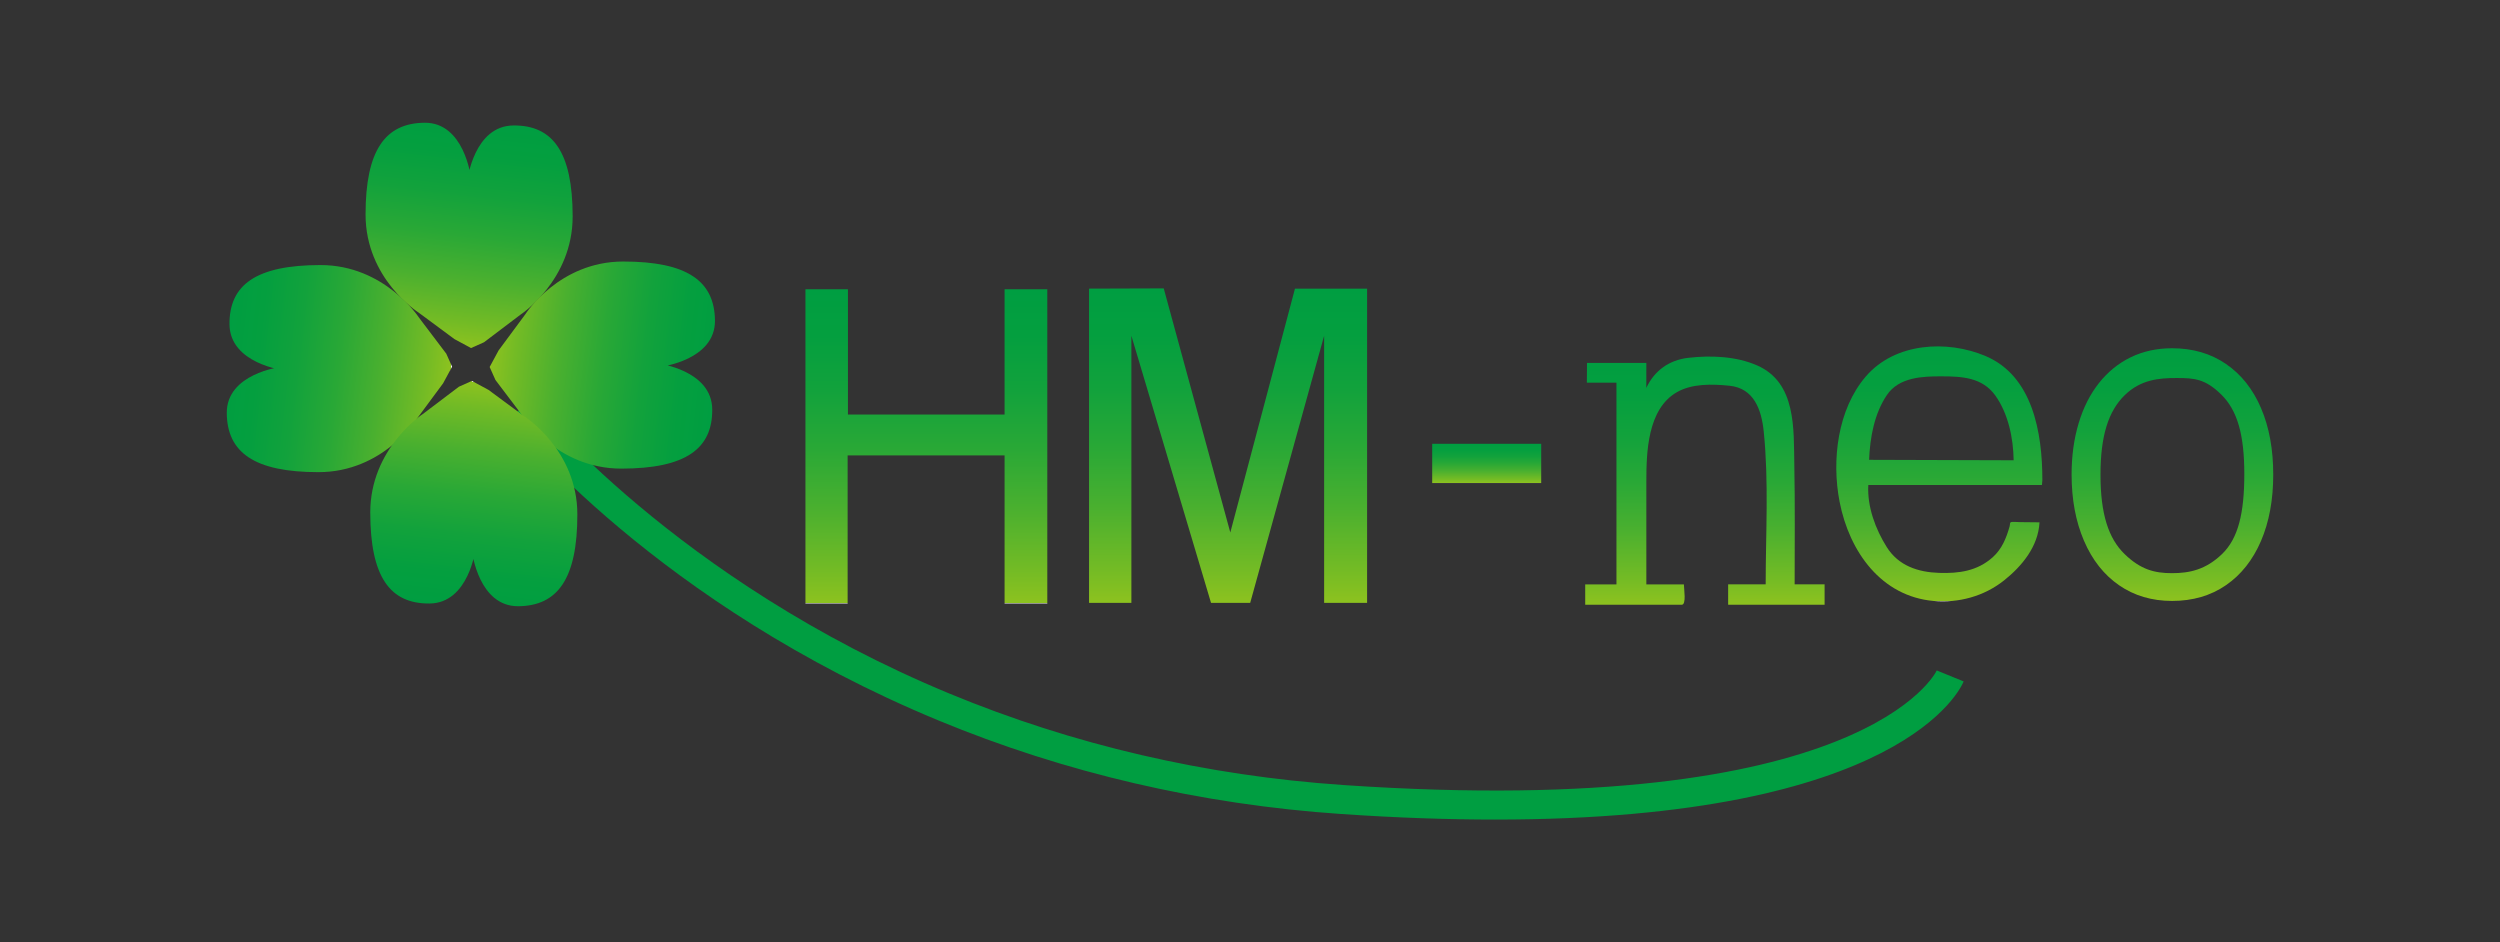 <?xml version="1.0" encoding="UTF-8"?><svg id="_レイヤー_1" xmlns="http://www.w3.org/2000/svg" xmlns:xlink="http://www.w3.org/1999/xlink" viewBox="0 0 260 98"><rect x="0" y="0" width="260" height="98" fill="#333333" stroke="none"/><defs><linearGradient id="linear-gradient" x1="131.033" y1="37.47" x2="131.033" y2="33.389" gradientUnits="userSpaceOnUse"><stop offset="0" stop-color="#fff"/><stop offset="0" stop-color="#8dc21f"/><stop offset=".107" stop-color="#73bb25"/><stop offset=".303" stop-color="#4ab02f"/><stop offset=".494" stop-color="#29a836"/><stop offset=".678" stop-color="#12a23c"/><stop offset=".85" stop-color="#049f3f"/><stop offset="1" stop-color="#009e41"/></linearGradient><linearGradient id="linear-gradient-2" x1="153.725" y1="50.129" x2="153.725" y2="24.319" xlink:href="#linear-gradient"/><linearGradient id="linear-gradient-3" x1="178.106" y1="49.776" x2="178.106" y2="23.258" xlink:href="#linear-gradient"/><linearGradient id="linear-gradient-4" x1="202.345" y1="49.733" x2="202.345" y2="23.454" xlink:href="#linear-gradient"/><linearGradient id="linear-gradient-5" x1="72.758" y1="49.994" x2="72.758" y2="17.316" xlink:href="#linear-gradient"/><linearGradient id="linear-gradient-6" x1="104.133" y1="49.93" x2="104.133" y2="17.227" xlink:href="#linear-gradient"/><linearGradient id="linear-gradient-7" x1="-846.139" y1="986.608" x2="-846.139" y2="963.044" gradientTransform="translate(977.303 -859.823) rotate(6.586)" xlink:href="#linear-gradient"/><linearGradient id="linear-gradient-8" x1="15051.763" y1="-764.736" x2="15051.763" y2="-788.3" gradientTransform="translate(-943.527 15067.324) rotate(-83.414)" xlink:href="#linear-gradient"/><linearGradient id="linear-gradient-9" x1="872.353" y1="16846.275" x2="872.353" y2="16822.71" gradientTransform="translate(16862.699 1089.257) rotate(96.586)" xlink:href="#linear-gradient"/><linearGradient id="linear-gradient-10" x1="16792.114" y1="15134.928" x2="16792.114" y2="15111.364" gradientTransform="translate(14972.619 16988.153) rotate(-173.414)" xlink:href="#linear-gradient"/><symbol id="_新規シンボル_1" viewBox="0 0 212.83 72.47"><path d="M131.94,72.47c-4.851,0-10.169-.178-16.017-.577-14.63-.995-28.744-4.276-41.95-9.749-29.228-12.113-44.051-30.592-44.668-31.372l2.369-1.873c.147.184,14.995,18.661,43.455,30.455,12.902,5.348,26.696,8.552,41,9.525,54.229,3.702,61.641-11.762,61.709-11.917l2.796,1.14c-.258.649-6.274,14.367-48.694,14.367Z" fill="#009e41"/><path d="M125.364,37.47v-4.081h11.336v4.081h-11.336Z" fill="url(#linear-gradient)"/><path d="M141.277,50.129v-2.12h3.249v-20.98h-3.078l.016-2.051h6.171c-.002.867-.004,1.734-.004,2.601.848-1.809,2.379-2.905,4.383-3.132,2.347-.266,4.951-.167,7.138.79,4.099,1.795,3.799,6.591,3.873,10.388.081,4.128.033,8.257.033,12.384h3.116v2.12h-10.031v-2.12h3.903c0-5.256.337-10.671-.203-15.905-.233-2.259-1.014-4.49-3.55-4.75-1.776-.182-3.893-.249-5.496.677-3.049,1.763-3.161,6.248-3.161,9.32v10.659h3.905c0,.454.284,2.12-.227,2.12h-10.035" fill="url(#linear-gradient-2)"/><path d="M188.776,37.678l-18.057-.004c-.127,2.255.752,4.605,1.921,6.461,1.23,1.95,3.256,2.607,5.442,2.68,2.056.069,3.975-.187,5.586-1.636.944-.849,1.408-1.986,1.749-3.209.058-.21-.018-.434.227-.451.285-.02.583.014.869.017.67.007,1.34.014,2.01.021-.128,2.523-1.839,4.562-3.672,6.028-2.089,1.671-4.758,2.384-7.363,2.148-5.378-.485-8.73-5.053-9.756-10.316-.845-4.343-.197-9.616,2.716-13.017,3.041-3.551,8.47-3.827,12.458-2.14,4.907,2.075,5.915,7.948,5.915,12.91M170.803,35.056l15.032.047c-.03-2.29-.563-4.852-1.898-6.723-1.359-1.906-3.491-1.999-5.585-2.006-1.982-.006-4.443.08-5.7,1.944-1.308,1.939-1.757,4.409-1.849,6.739" fill="url(#linear-gradient-3)"/><path d="M191.861,36.593c0-1.932.245-3.713.732-5.34.488-1.626,1.195-3.022,2.12-4.188.925-1.165,2.028-2.058,3.309-2.679,1.282-.621,2.711-.932,4.287-.932,2.151,0,4.019.544,5.608,1.633,1.588,1.088,2.805,2.622,3.65,4.6.844,1.979,1.265,4.28,1.265,6.905s-.425,4.928-1.275,6.907c-.85,1.977-2.065,3.512-3.648,4.6-1.582,1.088-3.449,1.632-5.599,1.632-2.101,0-3.938-.544-5.514-1.632-1.576-1.089-2.791-2.631-3.648-4.63-.857-1.999-1.286-4.291-1.286-6.878ZM194.866,36.601c0,4.088.829,6.628,2.505,8.255,1.676,1.627,3.136,1.988,4.929,1.988,1.844,0,3.524-.367,5.206-1.988,1.682-1.621,2.318-4.237,2.318-8.336,0-4.073-.724-6.615-2.399-8.256-1.676-1.639-2.803-1.716-4.659-1.716-1.794,0-3.719.152-5.395,1.798-1.676,1.646-2.505,4.196-2.505,8.255Z" fill="url(#linear-gradient-4)"/><path d="M85.335,49.994h-4.443v-15.399h-16.323v15.399h-4.387V17.316h4.418v13.033h16.292v-13.033h4.443v32.677Z" fill="url(#linear-gradient-5)"/><path d="M118.59,49.93h-4.466v-27.775l-7.688,27.775h-4.075l-8.282-27.775v27.775h-4.402V17.253l7.766-.026,6.924,25.386,6.725-25.36h7.5v32.677Z" fill="url(#linear-gradient-6)"/><path d="M25.37,5.595S24.682-.031,20.58 0c-4.102.033-6.151,2.864-6.146,9.552.004,6.686,5.478,10.163,5.478,10.163l3.764,2.785,1.727.932,1.349-.602,3.759-2.845s5.467-3.562,5.461-10.249c-.005-6.687-2.057-9.487-6.159-9.453-4.1.031-4.783,5.666-4.783,5.666" fill="url(#linear-gradient-7)"/><path d="M5.595,25.402S-.031,26.09 0,30.192c.033,4.101,2.864,6.151,9.552,6.146,6.686-.005,10.163-5.478,10.163-5.478l2.785-3.764.931-1.727-.602-1.349-2.845-3.759s-3.563-5.467-10.249-5.461c-6.687.005-9.487,2.057-9.453,6.159.031,4.1,5.667,4.783,5.667,4.783" fill="url(#linear-gradient-8)"/><path d="M45.177,25.37s5.625-.689,5.594-4.79c-.033-4.102-2.864-6.151-9.552-6.146-6.686.004-10.163,5.478-10.163,5.478l-2.785,3.764-.932,1.727.602,1.349,2.845,3.759s3.562,5.468,10.249,5.461c6.687-.005,9.487-2.057,9.453-6.159-.031-4.1-5.666-4.783-5.666-4.783" fill="url(#linear-gradient-9)"/><path d="M25.524,44.687s.689,5.625,4.79,5.595c4.102-.033,6.151-2.865,6.146-9.552-.004-6.685-5.478-10.163-5.478-10.163l-3.764-2.785-1.727-.931-1.349.602-3.759,2.845s-5.467,3.562-5.461,10.249c.005,6.687,2.057,9.488,6.159,9.453,4.101-.031,4.783-5.667,4.783-5.667" fill="url(#linear-gradient-10)"/></symbol></defs><rect width="260" height="98" fill="none"/><use width="212.83" height="72.47" transform="translate(23.585 12.765)" xlink:href="#_新規シンボル_1"/></svg>